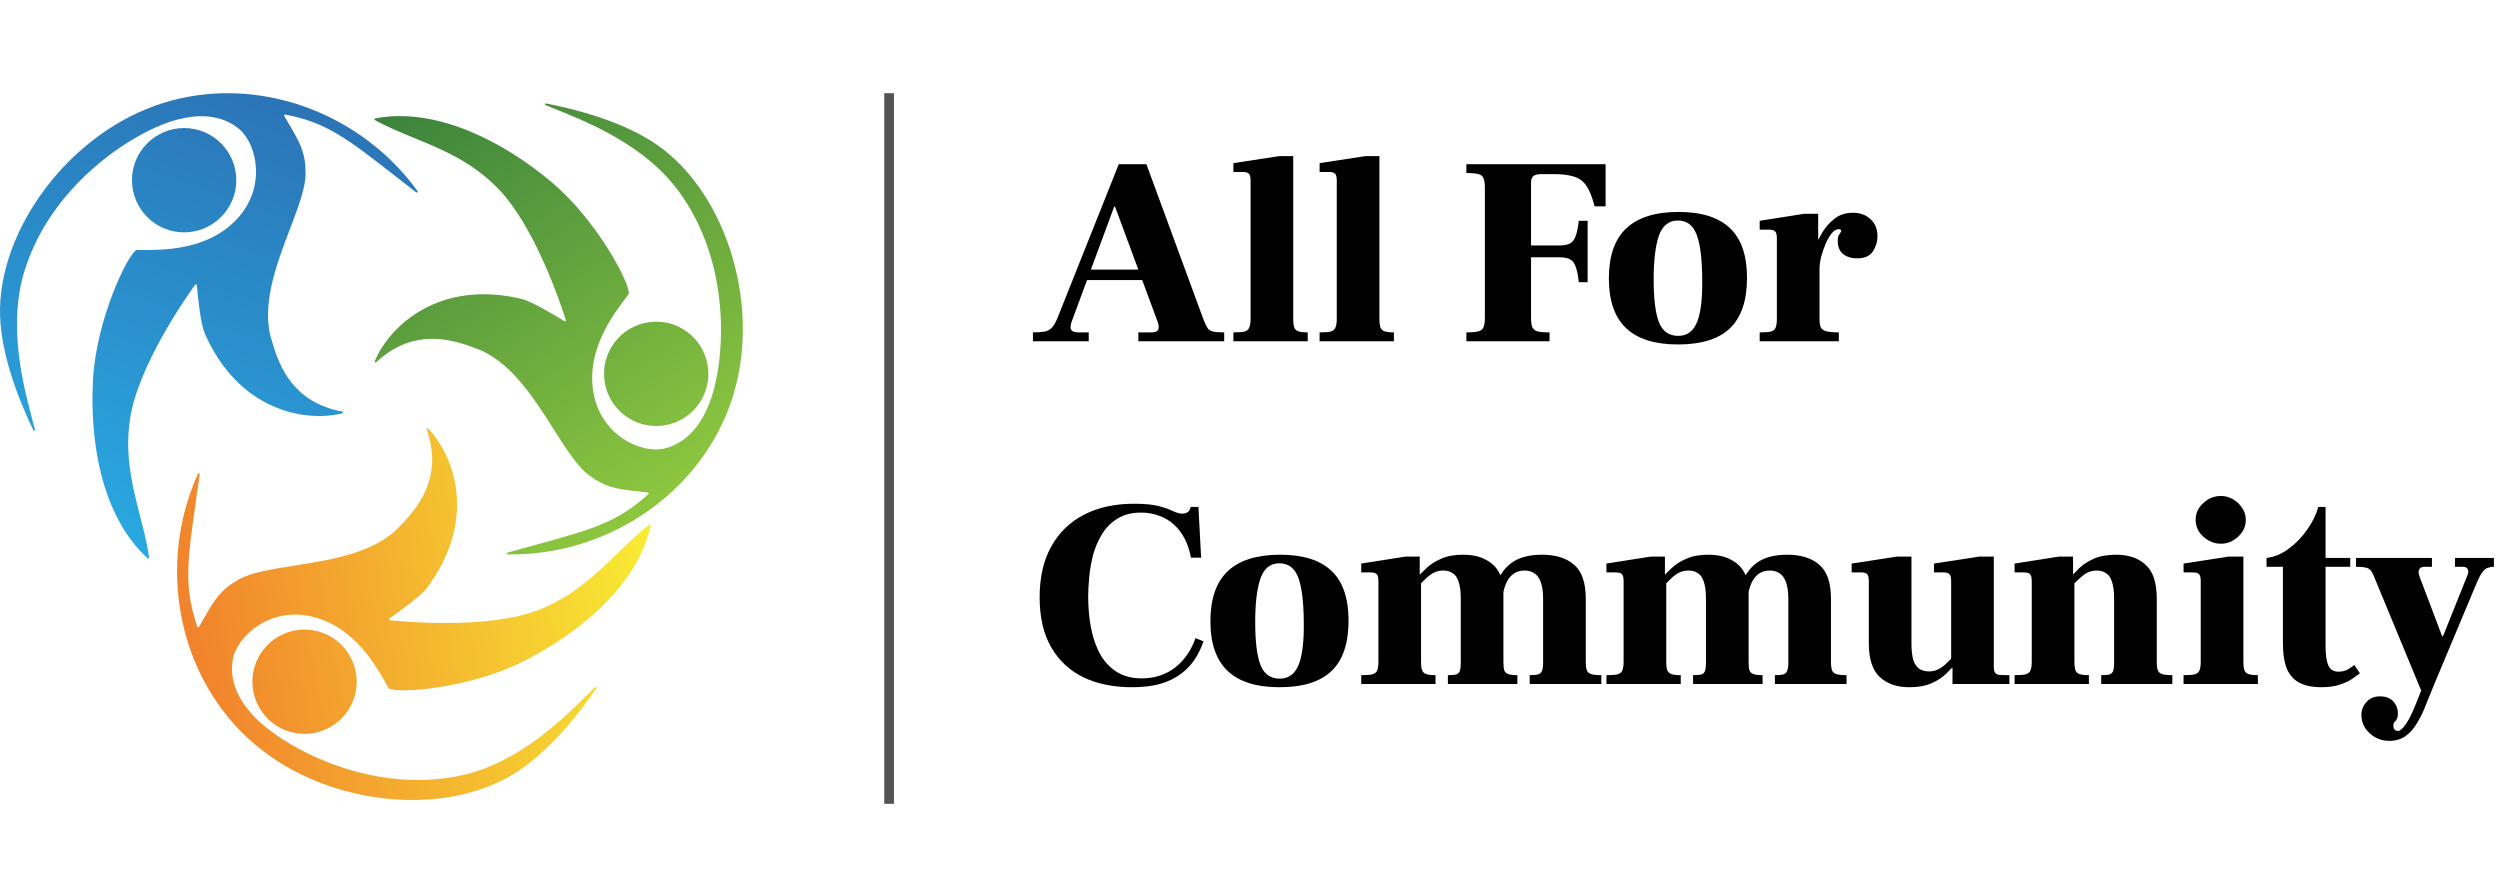 <?xml version="1.0" encoding="UTF-8"?>
<svg xmlns="http://www.w3.org/2000/svg" width="257" height="91" viewBox="0 0 257 91" fill="none">
  <g clip-path="url(#clip0_429_3415)">
    <path fill-rule="evenodd" clip-rule="evenodd" d="M3.421 44.212C2.287 41.855 0.133 36.929 0.006 32.417C-0.239 23.696 7.101 13.602 16.79 10.582C26.433 7.576 37.092 11.563 42.924 19.645C42.99 19.737 42.875 19.843 42.785 19.773C42.075 19.224 41.418 18.71 40.804 18.231C35.681 14.232 33.587 12.597 29.328 11.774C29.244 11.758 29.18 11.848 29.222 11.922C29.396 12.224 29.559 12.502 29.712 12.764C30.846 14.697 31.413 15.664 31.413 17.862C31.413 19.326 30.656 21.311 29.813 23.523C28.411 27.202 26.77 31.51 27.965 35.098C28.71 37.703 30.177 41.393 35.18 42.303C35.285 42.322 35.296 42.468 35.192 42.493C31.274 43.45 24.486 42.167 21.038 34.242C20.588 33.168 20.313 30.228 20.237 29.326C20.23 29.233 20.113 29.199 20.059 29.274C19.113 30.585 14.186 37.627 13.367 43.065C12.801 46.822 13.615 49.992 14.393 53.025C14.763 54.465 15.125 55.875 15.327 57.303C15.339 57.394 15.233 57.45 15.165 57.388C10.334 52.953 9.217 45.132 9.562 39.003C9.909 32.831 13.1 26.191 14.028 25.704C14.041 25.698 14.052 25.696 14.066 25.696C14.19 25.696 14.323 25.697 14.464 25.698C16.768 25.713 21.233 25.742 24.247 22.631C27.456 19.341 26.427 14.812 24.597 13.273C22.766 11.734 19.655 11.163 14.951 13.602C10.445 15.938 4.793 20.712 2.569 27.691C0.718 33.499 2.402 39.729 3.489 43.754C3.526 43.888 3.561 44.02 3.596 44.149C3.627 44.265 3.473 44.32 3.421 44.212ZM18.929 23.886C21.89 23.886 24.291 21.485 24.291 18.524C24.291 15.563 21.89 13.162 18.929 13.162C15.968 13.162 13.567 15.563 13.567 18.524C13.567 21.485 15.968 23.886 18.929 23.886Z" fill="url(#paint0_linear_429_3415)"></path>
    <path fill-rule="evenodd" clip-rule="evenodd" d="M56.148 10.638C58.716 11.139 63.952 12.359 67.644 14.957C74.779 19.976 78.477 31.896 75.103 41.467C71.744 50.993 62.173 57.15 52.208 56.99C52.094 56.988 52.079 56.832 52.188 56.802C53.053 56.562 53.858 56.342 54.609 56.137C60.879 54.423 63.441 53.723 66.648 50.802C66.711 50.744 66.677 50.639 66.593 50.629C66.247 50.587 65.926 50.552 65.625 50.518C63.398 50.27 62.284 50.146 60.522 48.831C59.349 47.956 58.211 46.162 56.942 44.163C54.832 40.839 52.362 36.947 48.772 35.76C46.239 34.798 42.403 33.767 38.682 37.232C38.604 37.305 38.481 37.226 38.522 37.127C40.099 33.416 45.187 28.743 53.601 30.72C54.731 31.002 57.251 32.539 58.02 33.019C58.098 33.068 58.196 32.995 58.168 32.907C57.683 31.364 54.987 23.204 51.118 19.295C48.446 16.594 45.419 15.35 42.523 14.16C41.147 13.594 39.801 13.041 38.536 12.349C38.456 12.305 38.474 12.186 38.565 12.169C45.009 10.95 51.944 14.733 56.65 18.675C61.388 22.645 64.8 29.174 64.636 30.209C64.633 30.223 64.628 30.233 64.62 30.244C64.545 30.344 64.465 30.45 64.38 30.562C62.99 32.399 60.296 35.96 60.986 40.236C61.704 44.776 65.948 46.66 68.277 46.114C70.605 45.567 72.924 43.416 73.782 38.186C74.605 33.179 74.16 25.794 69.898 19.837C66.35 14.88 60.351 12.503 56.475 10.967C56.345 10.916 56.218 10.866 56.094 10.816C55.982 10.772 56.03 10.615 56.148 10.638ZM63.161 35.224C61.39 37.597 61.878 40.957 64.251 42.728C66.625 44.499 69.984 44.011 71.756 41.638C73.527 39.265 73.039 35.905 70.666 34.134C68.293 32.362 64.933 32.85 63.161 35.224Z" fill="url(#paint1_linear_429_3415)"></path>
    <path fill-rule="evenodd" clip-rule="evenodd" d="M61.306 70.762C59.825 72.919 56.622 77.237 52.77 79.591C45.326 84.139 32.918 82.789 25.48 75.884C18.078 69.013 16.238 57.782 20.35 48.704C20.397 48.6 20.546 48.647 20.531 48.76C20.406 49.649 20.288 50.475 20.177 51.246C19.255 57.679 18.877 60.308 20.281 64.413C20.309 64.494 20.419 64.505 20.462 64.432C20.637 64.131 20.798 63.85 20.948 63.588C22.062 61.643 22.62 60.671 24.527 59.578C25.797 58.85 27.895 58.519 30.234 58.151C34.123 57.538 38.677 56.82 41.195 53.999C43.085 52.058 45.557 48.95 43.859 44.157C43.823 44.056 43.945 43.974 44.019 44.052C46.796 46.975 49.059 53.503 43.896 60.435C43.188 61.359 40.775 63.059 40.029 63.574C39.953 63.627 39.981 63.745 40.073 63.755C41.681 63.923 50.24 64.698 55.366 62.704C58.907 61.326 61.253 59.044 63.497 56.862C64.563 55.824 65.607 54.809 66.745 53.925C66.817 53.868 66.919 53.933 66.899 54.023C65.453 60.419 59.222 65.277 53.733 68.025C48.205 70.792 40.858 71.325 39.974 70.762C39.962 70.754 39.955 70.745 39.948 70.733C39.886 70.625 39.821 70.51 39.752 70.387C38.62 68.381 36.425 64.492 32.227 63.423C27.777 62.276 24.359 65.419 23.934 67.773C23.509 70.126 24.56 73.11 29.016 75.978C33.282 78.726 40.235 81.257 47.395 79.716C53.355 78.434 57.923 73.876 60.874 70.931C60.973 70.833 61.07 70.737 61.165 70.642C61.249 70.558 61.374 70.663 61.306 70.762ZM35.96 67.413C34.488 64.844 31.211 63.955 28.642 65.427C26.072 66.9 25.183 70.176 26.655 72.746C28.128 75.315 31.404 76.204 33.974 74.732C36.543 73.26 37.433 69.983 35.96 67.413Z" fill="url(#paint2_linear_429_3415)"></path>
    <line x1="91.4" y1="9.582" x2="91.4" y2="82.632" stroke="#535353"></line>
    <path d="M245.591 76.163C245.095 76.163 244.626 76.043 244.185 75.804C243.762 75.565 243.413 75.243 243.137 74.839C242.879 74.434 242.751 73.984 242.751 73.488C242.751 72.991 242.925 72.55 243.275 72.164C243.624 71.778 244.084 71.585 244.654 71.585C245.242 71.585 245.692 71.75 246.005 72.081C246.336 72.43 246.501 72.853 246.501 73.35C246.501 73.607 246.464 73.8 246.391 73.929C246.317 74.058 246.235 74.159 246.143 74.232C246.069 74.324 246.032 74.444 246.032 74.591C246.032 74.738 246.069 74.867 246.143 74.977C246.235 75.087 246.354 75.142 246.501 75.142C246.703 75.142 246.961 74.931 247.273 74.508C247.586 74.085 247.935 73.396 248.321 72.44L253.671 59.093C253.763 58.835 253.763 58.633 253.671 58.486C253.579 58.339 253.414 58.265 253.175 58.265H252.375V57.355H256.374V58.265C256.153 58.265 255.941 58.302 255.739 58.376C255.555 58.431 255.381 58.569 255.215 58.789C255.05 58.992 254.866 59.322 254.664 59.782L250.389 69.985C250.059 70.776 249.746 71.539 249.452 72.274C249.176 73.028 248.864 73.69 248.514 74.26C248.183 74.848 247.788 75.308 247.328 75.639C246.869 75.988 246.29 76.163 245.591 76.163ZM249.121 71.53L244.102 59.396C243.973 59.047 243.845 58.799 243.716 58.651C243.587 58.486 243.413 58.385 243.192 58.348C242.971 58.293 242.64 58.265 242.199 58.265V57.355H250.003V58.265H249.204C248.983 58.265 248.818 58.348 248.707 58.514C248.597 58.679 248.606 58.937 248.735 59.286L251.051 65.408H251.768L249.121 71.53Z" fill="black"></path>
    <path d="M238.599 70.647C237.772 70.647 237.064 70.509 236.476 70.234C235.887 69.958 235.437 69.489 235.124 68.827C234.83 68.147 234.683 67.228 234.683 66.07V58.265H233.001V57.355C233.792 57.264 234.545 56.951 235.262 56.418C235.998 55.885 236.632 55.232 237.165 54.46C237.717 53.688 238.103 52.906 238.323 52.116H239.068V57.355H241.605V58.265H239.068V66.428C239.068 67.292 239.16 67.945 239.344 68.386C239.527 68.827 239.877 69.048 240.391 69.048C240.796 69.048 241.145 68.956 241.439 68.772C241.752 68.57 241.945 68.432 242.018 68.358L242.598 69.213C242.395 69.36 242.129 69.553 241.798 69.792C241.485 70.013 241.072 70.206 240.557 70.371C240.042 70.555 239.39 70.647 238.599 70.647Z" fill="black"></path>
    <path d="M224.47 70.316V69.406C224.985 69.406 225.362 69.379 225.601 69.324C225.858 69.25 226.024 69.121 226.097 68.938C226.189 68.735 226.235 68.432 226.235 68.028V59.755C226.235 59.387 226.18 59.148 226.07 59.038C225.978 58.909 225.766 58.845 225.435 58.845H224.47V57.934L229.103 57.218H230.62V68.028C230.62 68.414 230.657 68.708 230.73 68.91C230.804 69.094 230.941 69.222 231.144 69.296C231.364 69.37 231.686 69.406 232.109 69.406V70.316H224.47ZM228.303 55.894C227.642 55.894 227.044 55.655 226.511 55.177C225.978 54.699 225.711 54.12 225.711 53.44C225.711 52.759 225.978 52.18 226.511 51.702C227.044 51.224 227.642 50.985 228.303 50.985C228.745 50.985 229.158 51.096 229.544 51.316C229.93 51.537 230.243 51.831 230.482 52.199C230.739 52.566 230.868 52.98 230.868 53.44C230.868 54.12 230.601 54.699 230.068 55.177C229.553 55.655 228.965 55.894 228.303 55.894Z" fill="black"></path>
    <path d="M216.006 70.316V69.406C216.411 69.406 216.705 69.379 216.889 69.324C217.073 69.25 217.192 69.121 217.247 68.938C217.302 68.754 217.33 68.496 217.33 68.165V61.547C217.33 60.812 217.256 60.233 217.109 59.81C216.981 59.387 216.778 59.093 216.503 58.927C216.245 58.743 215.924 58.651 215.538 58.651C215.078 58.651 214.664 58.78 214.297 59.038C213.947 59.295 213.488 59.709 212.918 60.279L212.752 59.506C213.01 59.175 213.331 58.817 213.717 58.431C214.122 58.045 214.627 57.714 215.234 57.438C215.859 57.162 216.631 57.025 217.551 57.025C218.819 57.025 219.83 57.374 220.584 58.072C221.338 58.753 221.715 59.911 221.715 61.547V68.028C221.715 68.414 221.751 68.708 221.825 68.91C221.898 69.094 222.046 69.222 222.266 69.296C222.505 69.37 222.854 69.406 223.314 69.406V70.316H216.006ZM207.099 70.316V69.406C207.614 69.406 207.991 69.379 208.23 69.324C208.487 69.25 208.653 69.121 208.726 68.938C208.818 68.735 208.864 68.432 208.864 68.028V59.755C208.864 59.387 208.809 59.148 208.699 59.038C208.607 58.909 208.395 58.844 208.064 58.844H207.099V57.934L211.649 57.218H213.111V59.038H213.249V68.028C213.249 68.414 213.285 68.708 213.359 68.91C213.433 69.094 213.57 69.222 213.773 69.296C213.993 69.37 214.315 69.406 214.738 69.406V70.316H207.099Z" fill="black"></path>
    <path d="M196.278 70.647C195.009 70.647 193.998 70.298 193.244 69.599C192.49 68.901 192.114 67.743 192.114 66.125V59.755C192.114 59.387 192.058 59.148 191.948 59.038C191.856 58.909 191.645 58.844 191.314 58.844H190.349V57.934L194.981 57.218H196.498V66.125C196.498 66.86 196.563 67.439 196.691 67.862C196.838 68.285 197.05 68.588 197.325 68.772C197.601 68.938 197.923 69.02 198.291 69.02C198.603 69.02 198.888 68.965 199.146 68.855C199.403 68.745 199.669 68.57 199.945 68.331C200.221 68.073 200.543 67.761 200.91 67.393L201.076 68.165C200.818 68.496 200.488 68.855 200.083 69.241C199.697 69.627 199.191 69.958 198.566 70.234C197.96 70.509 197.197 70.647 196.278 70.647ZM200.717 70.316V68.634H200.579V59.755C200.579 59.387 200.524 59.148 200.414 59.038C200.322 58.909 200.111 58.844 199.78 58.844H198.815V57.934L203.447 57.218H204.964V68.552C204.964 68.809 205.001 69.002 205.074 69.131C205.148 69.259 205.295 69.342 205.516 69.379C205.755 69.397 206.104 69.406 206.564 69.406V70.316H200.717Z" fill="black"></path>
    <path d="M182.46 70.316V69.406C182.865 69.406 183.159 69.379 183.343 69.324C183.545 69.25 183.673 69.121 183.729 68.938C183.802 68.754 183.839 68.496 183.839 68.165V61.547C183.839 60.83 183.756 60.26 183.591 59.837C183.444 59.414 183.223 59.111 182.929 58.927C182.653 58.743 182.322 58.651 181.936 58.651C181.532 58.651 181.182 58.743 180.888 58.927C180.594 59.111 180.355 59.368 180.171 59.699C179.987 60.03 179.85 60.416 179.758 60.858L178.848 60.554C179.197 59.378 179.758 58.495 180.53 57.907C181.302 57.319 182.368 57.025 183.729 57.025C185.126 57.025 186.22 57.365 187.01 58.045C187.819 58.725 188.224 59.892 188.224 61.547V68.028C188.224 68.414 188.26 68.708 188.334 68.91C188.407 69.094 188.555 69.222 188.775 69.296C189.014 69.37 189.363 69.406 189.823 69.406V70.316H182.46ZM165.142 70.316V69.406C165.657 69.406 166.034 69.379 166.273 69.324C166.53 69.25 166.696 69.121 166.769 68.938C166.861 68.735 166.907 68.432 166.907 68.028V59.755C166.907 59.387 166.852 59.148 166.742 59.038C166.65 58.909 166.438 58.844 166.107 58.844H165.142V57.934L169.692 57.218H171.154V59.038H171.292V68.028C171.292 68.414 171.328 68.708 171.402 68.91C171.475 69.094 171.613 69.222 171.816 69.296C172.036 69.37 172.358 69.406 172.781 69.406V70.316H165.142ZM174.049 70.316V69.406C174.454 69.406 174.748 69.379 174.932 69.324C175.116 69.25 175.235 69.121 175.29 68.938C175.345 68.754 175.373 68.496 175.373 68.165V61.547C175.373 60.812 175.299 60.233 175.152 59.81C175.024 59.387 174.821 59.093 174.546 58.927C174.288 58.743 173.967 58.651 173.58 58.651C173.268 58.651 172.983 58.707 172.726 58.817C172.468 58.927 172.202 59.102 171.926 59.341C171.669 59.58 171.347 59.892 170.961 60.279L170.795 59.506C171.089 59.139 171.439 58.771 171.843 58.403C172.248 58.017 172.753 57.696 173.36 57.438C173.967 57.162 174.711 57.025 175.594 57.025C176.531 57.025 177.303 57.19 177.91 57.521C178.535 57.833 178.995 58.265 179.289 58.817C179.601 59.35 179.758 59.966 179.758 60.665V68.028C179.758 68.414 179.785 68.708 179.84 68.91C179.914 69.094 180.052 69.222 180.254 69.296C180.456 69.37 180.769 69.406 181.192 69.406V70.316H174.049Z" fill="black"></path>
    <path d="M157.254 70.316V69.406C157.658 69.406 157.952 69.379 158.136 69.324C158.338 69.25 158.467 69.121 158.522 68.938C158.596 68.754 158.632 68.496 158.632 68.165V61.547C158.632 60.83 158.55 60.26 158.384 59.837C158.237 59.414 158.017 59.111 157.722 58.927C157.447 58.743 157.116 58.651 156.73 58.651C156.325 58.651 155.976 58.743 155.682 58.927C155.388 59.111 155.149 59.368 154.965 59.699C154.781 60.03 154.643 60.416 154.551 60.858L153.641 60.554C153.99 59.378 154.551 58.495 155.323 57.907C156.095 57.319 157.162 57.025 158.522 57.025C159.919 57.025 161.013 57.365 161.804 58.045C162.613 58.725 163.017 59.892 163.017 61.547V68.028C163.017 68.414 163.054 68.708 163.127 68.91C163.201 69.094 163.348 69.222 163.569 69.296C163.808 69.37 164.157 69.406 164.616 69.406V70.316H157.254ZM139.936 70.316V69.406C140.45 69.406 140.827 69.379 141.066 69.324C141.324 69.25 141.489 69.121 141.563 68.938C141.654 68.735 141.7 68.432 141.7 68.028V59.755C141.7 59.387 141.645 59.148 141.535 59.038C141.443 58.909 141.232 58.844 140.901 58.844H139.936V57.934L144.486 57.218H145.947V59.038H146.085V68.028C146.085 68.414 146.122 68.708 146.195 68.91C146.269 69.094 146.407 69.222 146.609 69.296C146.83 69.37 147.151 69.406 147.574 69.406V70.316H139.936ZM148.843 70.316V69.406C149.247 69.406 149.541 69.379 149.725 69.324C149.909 69.25 150.029 69.121 150.084 68.938C150.139 68.754 150.166 68.496 150.166 68.165V61.547C150.166 60.812 150.093 60.233 149.946 59.81C149.817 59.387 149.615 59.093 149.339 58.927C149.082 58.743 148.76 58.651 148.374 58.651C148.061 58.651 147.776 58.707 147.519 58.817C147.262 58.927 146.995 59.102 146.719 59.341C146.462 59.58 146.14 59.892 145.754 60.279L145.589 59.506C145.883 59.139 146.232 58.771 146.637 58.403C147.041 58.017 147.547 57.696 148.153 57.438C148.76 57.162 149.505 57.025 150.387 57.025C151.325 57.025 152.097 57.19 152.703 57.521C153.329 57.833 153.788 58.265 154.082 58.817C154.395 59.35 154.551 59.966 154.551 60.665V68.028C154.551 68.414 154.579 68.708 154.634 68.91C154.707 69.094 154.845 69.222 155.047 69.296C155.25 69.37 155.562 69.406 155.985 69.406V70.316H148.843Z" fill="black"></path>
    <path d="M131.545 70.647C129.155 70.647 127.372 70.087 126.195 68.965C125.018 67.844 124.43 66.143 124.43 63.863C124.43 61.547 125.028 59.828 126.223 58.707C127.418 57.585 129.21 57.025 131.6 57.025C133.972 57.025 135.737 57.585 136.895 58.707C138.053 59.81 138.632 61.51 138.632 63.808C138.632 66.125 138.053 67.844 136.895 68.965C135.737 70.087 133.953 70.647 131.545 70.647ZM131.572 69.765C132.473 69.765 133.117 69.287 133.503 68.331C133.889 67.375 134.064 65.867 134.027 63.808C134.008 61.786 133.815 60.297 133.448 59.341C133.08 58.385 132.437 57.907 131.517 57.907C130.58 57.907 129.927 58.44 129.559 59.506C129.21 60.554 129.035 62.034 129.035 63.946C129.035 65.987 129.219 67.467 129.587 68.386C129.955 69.305 130.616 69.765 131.572 69.765Z" fill="black"></path>
    <path d="M116.361 70.647C114.468 70.647 112.804 70.307 111.37 69.627C109.954 68.928 108.851 67.899 108.061 66.538C107.27 65.16 106.875 63.45 106.875 61.409C106.875 59.35 107.27 57.613 108.061 56.197C108.851 54.763 109.973 53.669 111.425 52.916C112.877 52.162 114.596 51.785 116.582 51.785C117.667 51.785 118.521 51.868 119.147 52.033C119.772 52.199 120.259 52.373 120.608 52.557C120.976 52.723 121.297 52.805 121.573 52.805C121.72 52.805 121.867 52.769 122.014 52.695C122.162 52.621 122.263 52.511 122.318 52.364L122.401 52.116H123.2L123.476 57.328H122.428C122.299 56.611 122.088 55.967 121.794 55.398C121.5 54.828 121.132 54.34 120.691 53.936C120.25 53.532 119.744 53.228 119.174 53.026C118.604 52.805 117.979 52.695 117.299 52.695C116.343 52.695 115.543 52.897 114.9 53.302C114.256 53.688 113.732 54.203 113.328 54.846C112.923 55.489 112.611 56.197 112.39 56.969C112.188 57.742 112.05 58.514 111.977 59.286C111.903 60.039 111.866 60.72 111.866 61.326C111.866 62.577 111.977 63.716 112.197 64.746C112.418 65.775 112.749 66.667 113.19 67.421C113.65 68.156 114.22 68.726 114.9 69.131C115.598 69.535 116.416 69.737 117.354 69.737C118.053 69.737 118.696 69.636 119.284 69.434C119.873 69.232 120.397 68.947 120.856 68.579C121.334 68.193 121.739 67.752 122.07 67.255C122.419 66.741 122.695 66.189 122.897 65.601L123.724 65.932C123.485 66.612 123.173 67.246 122.787 67.835C122.401 68.404 121.913 68.901 121.325 69.324C120.755 69.746 120.057 70.077 119.229 70.316C118.42 70.537 117.464 70.647 116.361 70.647Z" fill="black"></path>
    <path d="M180.896 35.08V34.17C181.411 34.17 181.788 34.142 182.027 34.087C182.284 34.014 182.449 33.885 182.523 33.701C182.615 33.499 182.661 33.195 182.661 32.791V24.518C182.661 24.15 182.606 23.911 182.495 23.801C182.404 23.672 182.192 23.608 181.861 23.608H180.896V22.698L185.446 21.981H186.908V24.601H187.046V32.791C187.046 33.177 187.092 33.471 187.183 33.673C187.294 33.857 187.487 33.986 187.763 34.059C188.057 34.133 188.48 34.17 189.031 34.17V35.08H180.896ZM186.191 27.689V26.697C186.246 26.476 186.356 26.108 186.522 25.593C186.705 25.079 186.963 24.536 187.294 23.966C187.625 23.396 188.047 22.909 188.562 22.505C189.077 22.082 189.72 21.871 190.493 21.871C191.228 21.871 191.825 22.091 192.285 22.532C192.763 22.955 193.002 23.544 193.002 24.297C193.002 24.849 192.846 25.364 192.533 25.842C192.221 26.32 191.678 26.559 190.906 26.559C190.336 26.559 189.858 26.412 189.472 26.117C189.105 25.805 188.921 25.364 188.921 24.794C188.921 24.536 188.948 24.343 189.003 24.215C189.077 24.086 189.141 23.985 189.197 23.911C189.252 23.838 189.279 23.773 189.279 23.718C189.279 23.663 189.252 23.626 189.197 23.608C189.141 23.571 189.077 23.553 189.003 23.553C188.783 23.553 188.553 23.691 188.314 23.966C188.093 24.242 187.882 24.601 187.68 25.042C187.496 25.483 187.34 25.943 187.211 26.421C187.101 26.88 187.046 27.303 187.046 27.689H186.191Z" fill="black"></path>
    <path d="M172.506 35.411C170.116 35.411 168.333 34.85 167.156 33.728C165.979 32.607 165.391 30.907 165.391 28.627C165.391 26.311 165.989 24.591 167.184 23.47C168.379 22.349 170.171 21.788 172.561 21.788C174.933 21.788 176.697 22.349 177.856 23.47C179.014 24.573 179.593 26.274 179.593 28.572C179.593 30.888 179.014 32.607 177.856 33.728C176.697 34.85 174.914 35.411 172.506 35.411ZM172.533 34.528C173.434 34.528 174.078 34.05 174.464 33.094C174.85 32.138 175.024 30.631 174.988 28.572C174.969 26.549 174.776 25.06 174.409 24.104C174.041 23.148 173.397 22.67 172.478 22.67C171.541 22.67 170.888 23.203 170.52 24.27C170.171 25.318 169.996 26.798 169.996 28.71C169.996 30.75 170.18 32.23 170.548 33.149C170.916 34.069 171.577 34.528 172.533 34.528Z" fill="black"></path>
    <path d="M150.744 35.08V34.17C151.314 34.17 151.727 34.133 151.985 34.059C152.26 33.986 152.435 33.839 152.509 33.618C152.6 33.398 152.646 33.067 152.646 32.626V19.361C152.646 18.902 152.6 18.561 152.509 18.341C152.435 18.12 152.26 17.973 151.985 17.9C151.727 17.826 151.314 17.789 150.744 17.789V16.879H165.056V21.209H163.925C163.686 20.271 163.401 19.563 163.07 19.085C162.739 18.607 162.307 18.295 161.774 18.148C161.259 17.982 160.588 17.9 159.761 17.9H158.41C158.042 17.9 157.776 17.973 157.61 18.12C157.463 18.249 157.39 18.488 157.39 18.837V25.235H160.258C160.736 25.235 161.103 25.171 161.361 25.042C161.636 24.913 161.839 24.665 161.967 24.297C162.114 23.93 162.225 23.397 162.298 22.698H163.208V29.013H162.298C162.225 28.296 162.114 27.754 161.967 27.386C161.839 27.018 161.636 26.77 161.361 26.641C161.103 26.513 160.736 26.448 160.258 26.448H157.39V32.626C157.39 33.048 157.426 33.37 157.5 33.591C157.592 33.811 157.766 33.968 158.024 34.059C158.3 34.133 158.722 34.17 159.292 34.17V35.08H150.744Z" fill="black"></path>
    <path d="M135.655 35.08V34.17C136.17 34.17 136.546 34.142 136.785 34.087C137.043 34.014 137.208 33.876 137.282 33.673C137.374 33.471 137.42 33.177 137.42 32.791V18.589C137.42 18.221 137.365 17.982 137.254 17.872C137.162 17.743 136.951 17.679 136.62 17.679H135.655V16.769L140.343 16.052H141.804V32.791C141.804 33.177 141.841 33.471 141.915 33.673C141.988 33.857 142.126 33.986 142.328 34.059C142.549 34.133 142.871 34.17 143.293 34.17V35.08H135.655Z" fill="black"></path>
    <path d="M126.795 35.08V34.17C127.31 34.17 127.687 34.142 127.926 34.087C128.183 34.014 128.348 33.876 128.422 33.673C128.514 33.471 128.56 33.177 128.56 32.791V18.589C128.56 18.221 128.505 17.982 128.394 17.872C128.302 17.743 128.091 17.679 127.76 17.679H126.795V16.769L131.483 16.052H132.944V32.791C132.944 33.177 132.981 33.471 133.055 33.673C133.128 33.857 133.266 33.986 133.468 34.059C133.689 34.133 134.011 34.17 134.434 34.17V35.08H126.795Z" fill="black"></path>
    <path d="M106.186 35.08V34.17C106.7 34.17 107.105 34.142 107.399 34.087C107.711 34.014 107.96 33.876 108.143 33.673C108.346 33.453 108.539 33.113 108.723 32.653L115.01 16.879H117.85L123.697 32.791C123.862 33.214 124.009 33.526 124.138 33.728C124.267 33.912 124.46 34.032 124.717 34.087C124.974 34.142 125.351 34.17 125.848 34.17V35.08H117.023V34.17H118.374C118.742 34.17 118.972 34.078 119.064 33.894C119.156 33.692 119.128 33.398 118.981 33.011L114.624 21.236H114.541L110.157 33.094C110.028 33.48 110.019 33.756 110.129 33.922C110.239 34.087 110.487 34.17 110.874 34.17H111.921V35.08H106.186ZM111.204 28.792V27.717H117.878V28.792H111.204Z" fill="black"></path>
  </g>
  <defs>
    <linearGradient id="paint0_linear_429_3415" x1="29.295" y1="10.843" x2="12.947" y2="56.302" gradientUnits="userSpaceOnUse">
      <stop stop-color="#2B75B7"></stop>
      <stop offset="1" stop-color="#29A9E1"></stop>
    </linearGradient>
    <linearGradient id="paint1_linear_429_3415" x1="67.414" y1="51.332" x2="40.762" y2="11.041" gradientUnits="userSpaceOnUse">
      <stop stop-color="#8CC63F"></stop>
      <stop offset="1" stop-color="#3C833D"></stop>
    </linearGradient>
    <linearGradient id="paint2_linear_429_3415" x1="19.49" y1="64.905" x2="67.059" y2="56.487" gradientUnits="userSpaceOnUse">
      <stop stop-color="#F1832C"></stop>
      <stop offset="1" stop-color="#F8EC33"></stop>
    </linearGradient>
    <clipPath id="clip0_429_3415">
      <rect width="257" height="90.949" fill="white"></rect>
    </clipPath>
  </defs>
</svg>
